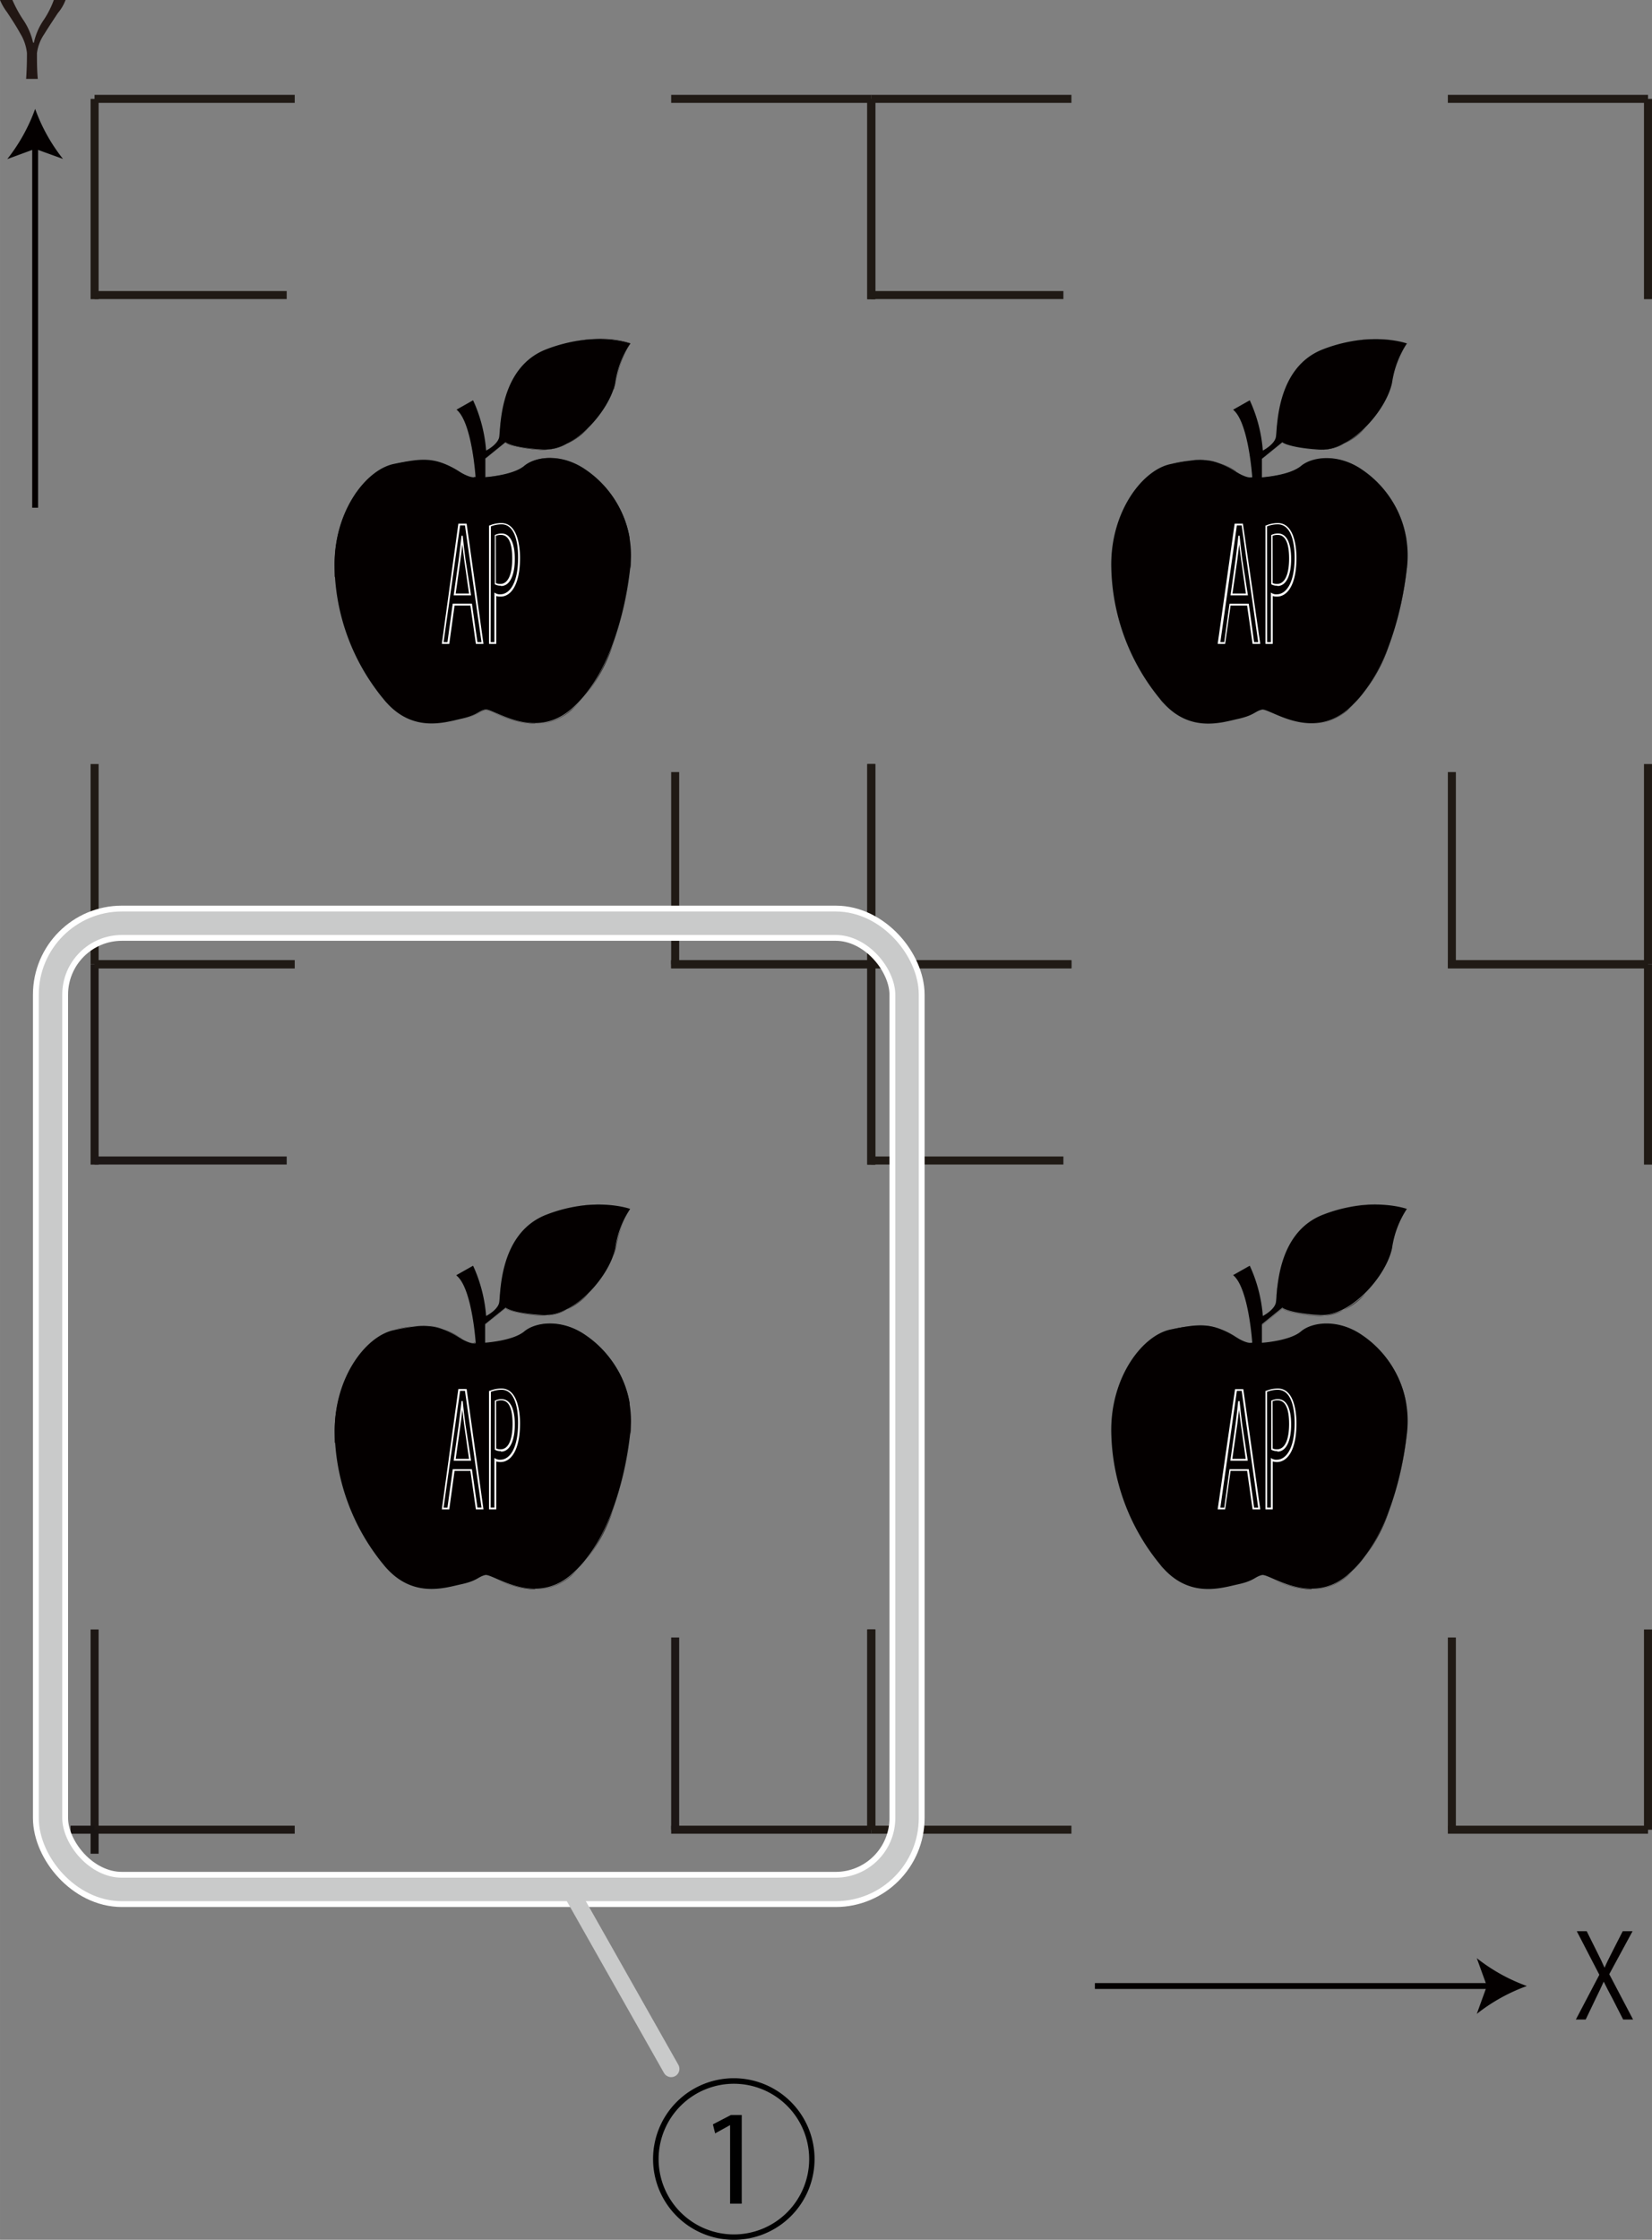 <svg id="レイヤー_1" data-name="レイヤー 1" xmlns="http://www.w3.org/2000/svg" width="70.52mm" height="95.56mm" viewBox="0 0 199.89 270.87"><rect x="0" y="0" width="199.89" height="270.87" fill="#808080" stroke="none"/><defs><style>.cls-1{fill:#1d1714;}.cls-2{fill:#1d1716;}.cls-3{fill:#191412;}.cls-4{fill:#040000;}.cls-5{fill:#fff;}.cls-6{fill:#201a15;}.cls-7{fill:#221714;fill-rule:evenodd;}.cls-10,.cls-11,.cls-8,.cls-9{fill:none;stroke-miterlimit:10;}.cls-8{stroke:#040000;stroke-width:0.71px;}.cls-9{stroke:#fff;stroke-width:4.25px;}.cls-10,.cls-11{stroke:#c9caca;}.cls-10{stroke-width:2.84px;}.cls-11{stroke-linecap:round;stroke-width:2px;}</style></defs><rect class="cls-1" x="10.96" y="197.06" width="0.97" height="24.22"/><rect class="cls-1" x="104.94" y="197.06" width="0.97" height="24.22"/><rect class="cls-1" x="10.96" y="116.62" width="0.97" height="24.22"/><rect class="cls-1" x="104.94" y="116.62" width="0.97" height="24.22"/><rect class="cls-1" x="11.44" y="220.79" width="24.22" height="0.97"/><rect class="cls-1" x="11.44" y="116.13" width="24.22" height="0.97"/><rect class="cls-1" x="81.21" y="220.79" width="24.22" height="0.97"/><rect class="cls-1" x="81.21" y="116.13" width="24.22" height="0.97"/><rect class="cls-2" x="81.21" y="198.03" width="0.97" height="23.25"/><rect class="cls-2" x="11.44" y="139.86" width="23.25" height="0.97"/><rect class="cls-3" x="10.96" y="221.28" width="0.97" height="2.9"/><rect class="cls-3" x="8.54" y="220.79" width="2.9" height="0.97"/><path class="cls-4" d="M149.22,49.54l2-1.13a17.64,17.64,0,0,1,1.58,6.08s1.35-.69,1.57-1.58-.11-8.44,5.74-10.68,10.12-.69,10.12-.69a11.71,11.71,0,0,0-1.79,4.74c-.69,3.36-5,8.32-8.78,8.09s-4.5-.89-4.5-.89l-2.47,2v2.25s3.37-.23,4.72-1.37,4.5-1.57,7.42.45a12.52,12.52,0,0,1,5.4,11.93c-.68,5.85-2.7,13.27-7.19,17.08s-9.46-.22-10.35,0-.9.68-2.93,1.13-6.07,1.8-9.45-2.48a25.81,25.81,0,0,1-5.85-16.2c0-6.52,3.83-11.47,7.2-12.15s4.95-.89,7.86.91c0,0,1.35.89,2,.68,0,0-.44-6.73-2.35-8.19"/><path class="cls-4" d="M158.7,87.52A11.72,11.72,0,0,1,154,86.3a4.65,4.65,0,0,0-1.25-.44h-.08a3,3,0,0,0-.82.34,6.63,6.63,0,0,1-2.11.78l-.46.11-1,.22,1-.22.46-.11a6.63,6.63,0,0,0,2.11-.78,3,3,0,0,1,.82-.34h.08a4.33,4.33,0,0,1,1.25.44,11.72,11.72,0,0,0,4.66,1.22,6.52,6.52,0,0,0,4.36-1.65c5.22-4.44,6.77-13.44,7.19-17.08.05-.4.08-.79.09-1.16a11.5,11.5,0,0,1-.08,1.16,40.38,40.38,0,0,1-2.17,9.31,18.8,18.8,0,0,1-5,7.79,6.56,6.56,0,0,1-4.36,1.63m-17.92-2.46a4.77,4.77,0,0,1-.45-.54c-.31-.39-.61-.79-.9-1.19.29.4.59.8.9,1.19q.22.28.45.54m-6.26-15.27c0-.48,0-1,0-1.47a16.3,16.3,0,0,1,.65-4.55,14.14,14.14,0,0,1,1.69-3.71l.34-.53a4.79,4.79,0,0,0-.34.53,15.35,15.35,0,0,0-2.34,8.26c0,.5,0,1,0,1.47m35.67-4.6a12.86,12.86,0,0,0-5.34-8.34,7.52,7.52,0,0,0-4.3-1.41,5.06,5.06,0,0,0-3.12,1,6.89,6.89,0,0,1-2.87,1.1,16.44,16.44,0,0,1-1.85.25V55.5l2.47-2a2.26,2.26,0,0,0,.82.37,15.79,15.79,0,0,0,3.68.53h.24a8.05,8.05,0,0,0,5.33-2.7c.29-.3.58-.61.85-.93-.27.32-.56.63-.85.93a10.72,10.72,0,0,1-2.68,2,5.69,5.69,0,0,1-2.89.69,15.78,15.78,0,0,1-3.68-.52,2.16,2.16,0,0,1-.82-.36l-2.47,2v2.25a16.44,16.44,0,0,0,1.85-.25,7,7,0,0,0,2.87-1.1,5.05,5.05,0,0,1,3.12-.95,7.43,7.43,0,0,1,4.3,1.4,13.16,13.16,0,0,1,4.06,4.53,12.42,12.42,0,0,1,1.2,3.35c0,.15,0,.31.08.46m-18.85-7.4a2,2,0,0,1-.43-.07,1.21,1.21,0,0,0,.68,0,32.39,32.39,0,0,0-.47-3.56,17.53,17.53,0,0,0-.73-2.76,4.34,4.34,0,0,0-1.17-1.9l2-1.12a15.2,15.2,0,0,1,.71,1.77,18,18,0,0,1,.87,4.3,2.59,2.59,0,0,0,.27-.15,2.59,2.59,0,0,1-.27.15,18,18,0,0,0-.87-4.3,15.2,15.2,0,0,0-.71-1.77l-2,1.12a4.43,4.43,0,0,1,1.18,1.9,18.66,18.66,0,0,1,.72,2.76,35.16,35.16,0,0,1,.46,3.55.69.69,0,0,1-.24,0m-1.44-.5-.34-.21c-2.91-1.8-4.52-1.58-7.86-.91l-.34.09.34-.09a15.42,15.42,0,0,1,4.1-.47,8.23,8.23,0,0,1,3.76,1.36,1.61,1.61,0,0,0,.34.23M154,53.63a1.69,1.69,0,0,0,.42-.72,6.2,6.2,0,0,0,.08-.74c0-.51.1-1.21.22-2-.12.8-.18,1.5-.22,2a6.2,6.2,0,0,1-.08.74,1.69,1.69,0,0,1-.42.72m14.25-6.51a5.25,5.25,0,0,0,.23-.84,15.69,15.69,0,0,1,1.16-3.63,5.74,5.74,0,0,1,.64-1.1,11.15,11.15,0,0,0-2.86-.5,17.31,17.31,0,0,0-7.26,1.18,7,7,0,0,0-1.29.64,7,7,0,0,1,1.29-.64,18.31,18.31,0,0,1,4.05-1.06,16.4,16.4,0,0,1,3.21-.13,11.59,11.59,0,0,1,2.86.5,6.42,6.42,0,0,0-.64,1.1,15.45,15.45,0,0,0-1.16,3.64,5.25,5.25,0,0,1-.23.84"/><path class="cls-5" d="M152.49,77.87h-.93l-.66-4.64h-2l-.66,4.64h-.9l2.05-14.54h1Zm-.74-.21h.49l-2-14.12h-.58l-2,14.12h.47l.64-4.65h2.33ZM151,72h-2.11l.63-4.45c.11-.88.23-1.8.31-2.67v-.09H150v.09c.08.83.18,1.71.31,2.74Zm-1.87-.22h1.62l-.58-4.13c-.09-.65-.16-1.25-.23-1.82-.06.59-.14,1.18-.21,1.76Z"/><path class="cls-5" d="M154,77.87h-.88V63.55l.06,0a3.78,3.78,0,0,1,1.44-.29c2,0,2.25,2.94,2.25,4.21,0,3.45-1.21,4.68-2.35,4.68a1.55,1.55,0,0,1-.52-.07Zm-.68-.21h.46v-6l.16.1a1,1,0,0,0,.57.11c1,0,2.14-1.17,2.14-4.46,0-1.2-.2-4-2.05-4a3.53,3.53,0,0,0-1.29.25Zm1.21-6.83a1.27,1.27,0,0,1-.71-.17l0,0V64.68l.05,0a1.8,1.8,0,0,1,.79-.16c1,0,1.57,1.12,1.57,3.08s-.59,3.27-1.65,3.27Zm-.54-.32a1.12,1.12,0,0,0,.54.11c.92,0,1.45-1.13,1.45-3.08s-.5-2.85-1.37-2.85a1.5,1.5,0,0,0-.63.11Z"/><rect class="cls-6" x="104.94" y="92.4" width="0.97" height="24.22"/><rect class="cls-6" x="198.92" y="92.4" width="0.97" height="24.22"/><rect class="cls-6" x="104.94" y="11.96" width="0.97" height="24.22"/><rect class="cls-6" x="198.92" y="11.96" width="0.97" height="24.22"/><rect class="cls-6" x="105.42" y="116.13" width="24.22" height="0.97"/><rect class="cls-6" x="105.42" y="11.47" width="24.22" height="0.97"/><rect class="cls-6" x="175.19" y="116.13" width="24.22" height="0.97"/><rect class="cls-6" x="175.19" y="11.47" width="24.22" height="0.97"/><rect class="cls-6" x="175.19" y="93.37" width="0.97" height="23.25"/><rect class="cls-6" x="105.42" y="35.2" width="23.25" height="0.97"/><path class="cls-4" d="M55.24,49.54l2-1.13a17.8,17.8,0,0,1,1.58,6.08s1.36-.69,1.57-1.58-.11-8.44,5.74-10.68,10.12-.69,10.12-.69a11.6,11.6,0,0,0-1.8,4.73c-.67,3.35-4.94,8.32-8.77,8.09s-4.5-.9-4.5-.9l-2.48,2v2.25s3.38-.23,4.73-1.37,4.5-1.57,7.42.45a12.52,12.52,0,0,1,5.4,11.93c-.68,5.85-2.7,13.27-7.2,17.08s-9.44-.22-10.35,0-.9.68-2.92,1.13-6.07,1.8-9.45-2.48a25.75,25.75,0,0,1-5.85-16.2c0-6.52,3.83-11.47,7.2-12.15s4.95-.9,7.86.91c0,0,1.37.89,2,.68,0,0-.43-6.72-2.34-8.18"/><path class="cls-4" d="M64.72,87.52a11.67,11.67,0,0,1-4.66-1.22,4.53,4.53,0,0,0-1.25-.44h-.09a3.39,3.39,0,0,0-.81.34A6.63,6.63,0,0,1,55.8,87l-.46.11c-.31.07-.65.15-1,.22l1-.22L55.8,87a6.63,6.63,0,0,0,2.11-.78,3.39,3.39,0,0,1,.81-.34h.09a4.23,4.23,0,0,1,1.25.44,11.67,11.67,0,0,0,4.66,1.22,6.48,6.48,0,0,0,4.35-1.65c5.23-4.44,6.78-13.44,7.2-17.08,0-.4.07-.79.09-1.16a9.2,9.2,0,0,1-.09,1.16,40.36,40.36,0,0,1-2.16,9.31,18.71,18.71,0,0,1-5,7.79,6.51,6.51,0,0,1-4.35,1.63M46.81,85.06a6.2,6.2,0,0,1-.46-.54c-.3-.39-.6-.79-.89-1.19.28.4.58.8.89,1.19.15.19.3.37.46.54M40.54,69.79c0-.48,0-1,0-1.47a16.49,16.49,0,0,1,.65-4.57A14.44,14.44,0,0,1,42.83,60c.12-.18.24-.34.35-.52a5.91,5.91,0,0,0-.35.52,15.49,15.49,0,0,0-2.33,8.27c0,.51,0,1,0,1.48m35.65-4.6a12.82,12.82,0,0,0-5.33-8.34,7.57,7.57,0,0,0-4.3-1.41,5,5,0,0,0-3.12,1,7,7,0,0,1-2.87,1.1,16.94,16.94,0,0,1-1.86.25V55.5l2.48-2a2.1,2.1,0,0,0,.82.37,16.44,16.44,0,0,0,3.69.54h.24a8.09,8.09,0,0,0,5.33-2.71c.29-.3.58-.61.84-.93q-.4.49-.84.93a11.2,11.2,0,0,1-2.68,2,5.73,5.73,0,0,1-2.89.68A15.87,15.87,0,0,1,62,53.84a2,2,0,0,1-.81-.36l-2.47,2v2.25a16.44,16.44,0,0,0,1.85-.25,7,7,0,0,0,2.87-1.1,5,5,0,0,1,3.12-.95,7.43,7.43,0,0,1,4.3,1.4,13.15,13.15,0,0,1,2.18,1.9,12.81,12.81,0,0,1,1.87,2.63,12.11,12.11,0,0,1,1.21,3.35,3.62,3.62,0,0,1,.06.46m-18.85-7.4a1.94,1.94,0,0,1-.42-.07,1.13,1.13,0,0,0,.68,0,32.39,32.39,0,0,0-.47-3.56,16.48,16.48,0,0,0-.72-2.76,4.34,4.34,0,0,0-1.17-1.9l2-1.12a12.29,12.29,0,0,1,.7,1.77,17.58,17.58,0,0,1,.88,4.3,2.06,2.06,0,0,0,.26-.15l-.26.15a17.58,17.58,0,0,0-.88-4.3,13.57,13.57,0,0,0-.7-1.77l-2,1.12a4.34,4.34,0,0,1,1.17,1.9,17.53,17.53,0,0,1,.73,2.76,35.16,35.16,0,0,1,.46,3.55.69.69,0,0,1-.24,0Zm-1.43-.5-.34-.21c-2.92-1.8-4.52-1.58-7.86-.91l-.34.09.34-.09a15.42,15.42,0,0,1,4.1-.47,8.27,8.27,0,0,1,3.76,1.36l.35.23ZM60,53.63a1.71,1.71,0,0,0,.43-.72,6.2,6.2,0,0,0,.08-.74c0-.51.1-1.21.22-2-.12.8-.18,1.5-.22,2a6.2,6.2,0,0,1-.08.74,1.78,1.78,0,0,1-.41.72Zm14.26-6.51c.09-.28.17-.56.23-.84a15.2,15.2,0,0,1,1.15-3.63,5.79,5.79,0,0,1,.65-1.1,11.22,11.22,0,0,0-2.87-.5,17.22,17.22,0,0,0-7.24,1.18,7,7,0,0,0-1.29.64,7,7,0,0,1,1.29-.64,18.16,18.16,0,0,1,4-1.06A16.3,16.3,0,0,1,73.4,41a11.6,11.6,0,0,1,2.87.51,5.74,5.74,0,0,0-.64,1.1,14.88,14.88,0,0,0-1.14,3.63c-.07.28-.15.56-.25.84Z"/><path class="cls-5" d="M58.5,77.87h-.92l-.66-4.64H55l-.64,4.64h-.9l2-14.54h1Zm-.73-.21h.49l-2-14.12h-.59l-2,14.12h.47L54.78,73H57.1ZM57,72H54.89l.63-4.45c.11-.88.22-1.8.31-2.67v-.09H56v.09c.08.83.18,1.71.32,2.74Zm-1.86-.22h1.61l-.59-4.13c-.08-.65-.15-1.25-.22-1.82-.06.59-.14,1.18-.21,1.76Z"/><path class="cls-5" d="M60.05,77.87h-.88V63.55l.07,0a3.69,3.69,0,0,1,1.43-.29c2,0,2.25,2.94,2.25,4.21,0,3.45-1.21,4.68-2.34,4.68a1.58,1.58,0,0,1-.53-.07Zm-.68-.21h.45v-6l.17.1a1,1,0,0,0,.57.11c1,0,2.13-1.17,2.13-4.46,0-1.2-.19-4-2-4a3.57,3.57,0,0,0-1.29.25Zm1.21-6.83a1.33,1.33,0,0,1-.71-.17l0,0V64.68l.06,0a1.76,1.76,0,0,1,.78-.16c1,0,1.58,1.12,1.58,3.08s-.6,3.27-1.65,3.27ZM60,70.51a1.12,1.12,0,0,0,.54.11c.92,0,1.44-1.13,1.44-3.08s-.49-2.85-1.36-2.85a1.5,1.5,0,0,0-.63.11Z"/><rect class="cls-6" x="10.96" y="92.4" width="0.97" height="24.22"/><rect class="cls-6" x="104.94" y="92.4" width="0.97" height="24.22"/><rect class="cls-6" x="10.96" y="11.96" width="0.97" height="24.22"/><rect class="cls-6" x="104.94" y="11.96" width="0.97" height="24.22"/><rect class="cls-6" x="11.44" y="116.13" width="24.22" height="0.97"/><rect class="cls-6" x="11.44" y="11.47" width="24.22" height="0.97"/><rect class="cls-6" x="81.21" y="116.13" width="24.22" height="0.97"/><rect class="cls-6" x="81.21" y="11.47" width="24.22" height="0.97"/><rect class="cls-6" x="81.21" y="93.37" width="0.97" height="23.25"/><rect class="cls-6" x="11.44" y="35.2" width="23.25" height="0.97"/><path class="cls-4" d="M149.22,154.2l2-1.13a17.64,17.64,0,0,1,1.58,6.08s1.35-.69,1.57-1.58-.11-8.43,5.74-10.68,10.12-.69,10.12-.69a11.62,11.62,0,0,0-1.79,4.74c-.69,3.37-5,8.32-8.78,8.09s-4.5-.89-4.5-.89l-2.47,2v2.25s3.37-.22,4.72-1.37,4.5-1.57,7.42.45a12.52,12.52,0,0,1,5.4,11.93c-.68,5.85-2.7,13.27-7.19,17.08s-9.46-.22-10.35,0-.9.69-2.93,1.13-6.07,1.8-9.45-2.48a25.81,25.81,0,0,1-5.85-16.2c0-6.52,3.83-11.47,7.2-12.15s4.95-.9,7.86.9c0,0,1.35.9,2,.69,0,0-.44-6.72-2.35-8.19"/><path class="cls-4" d="M158.7,192.18A11.72,11.72,0,0,1,154,191a4.33,4.33,0,0,0-1.25-.44h-.08a3,3,0,0,0-.82.34,6.63,6.63,0,0,1-2.11.78l-.46.1c-.31.08-.65.16-1,.23.36-.07.68-.15,1-.23l.46-.1a6.63,6.63,0,0,0,2.11-.78,3,3,0,0,1,.82-.34h.08A4.33,4.33,0,0,1,154,191a11.72,11.72,0,0,0,4.66,1.22,6.63,6.63,0,0,0,4.36-1.65c5.22-4.45,6.77-13.44,7.19-17.09a11.55,11.55,0,0,0,.09-1.16,11.3,11.3,0,0,1-.08,1.16,40.26,40.26,0,0,1-2.17,9.31,18.73,18.73,0,0,1-5,7.79,6.56,6.56,0,0,1-4.36,1.64m-17.92-2.46a4.77,4.77,0,0,1-.45-.54c-.31-.39-.61-.79-.9-1.19.29.4.59.8.9,1.19q.22.28.45.54m-6.26-15.25c0-.49,0-1,0-1.47a16.37,16.37,0,0,1,.65-4.56,14.14,14.14,0,0,1,1.69-3.71l.34-.52a5.8,5.8,0,0,0-.34.52,15.41,15.41,0,0,0-2.34,8.27c0,.47,0,1,0,1.47m35.67-4.61a12.92,12.92,0,0,0-5.34-8.34,7.52,7.52,0,0,0-4.3-1.41,5,5,0,0,0-3.12,1,6.62,6.62,0,0,1-2.87,1.1,16.44,16.44,0,0,1-1.85.25v-2.25l2.47-2a2.24,2.24,0,0,0,.82.36,16.36,16.36,0,0,0,3.68.54h.24a8.07,8.07,0,0,0,5.33-2.71c.29-.3.58-.61.85-.93-.27.32-.56.64-.85.93a11.16,11.16,0,0,1-2.68,2,5.58,5.58,0,0,1-2.89.68,15.79,15.79,0,0,1-3.68-.53,2.24,2.24,0,0,1-.82-.36l-2.47,2v2.25a16.47,16.47,0,0,0,1.85-.26,6.89,6.89,0,0,0,2.87-1.09,5.08,5.08,0,0,1,3.12-1,7.52,7.52,0,0,1,4.3,1.41,13.09,13.09,0,0,1,2.18,1.89,13.32,13.32,0,0,1,1.88,2.64,12.42,12.42,0,0,1,1.2,3.35c0,.16,0,.3.08.47Zm-18.85-7.41a2,2,0,0,1-.43-.07,1.21,1.21,0,0,0,.68,0,35.73,35.73,0,0,0-.46-3.56,17.7,17.7,0,0,0-.73-2.75,4.22,4.22,0,0,0-1.17-1.9l2-1.12a13.62,13.62,0,0,1,.71,1.77,18,18,0,0,1,.87,4.3,2.59,2.59,0,0,0,.27-.15,2.59,2.59,0,0,1-.27.15,18,18,0,0,0-.87-4.3,15.2,15.2,0,0,0-.71-1.77l-2,1.12a4.37,4.37,0,0,1,1.18,1.9,18.66,18.66,0,0,1,.72,2.76,32.51,32.51,0,0,1,.46,3.55.73.73,0,0,1-.25,0m-1.44-.51a2.2,2.2,0,0,1-.34-.21c-2.91-1.79-4.52-1.57-7.86-.89l-.34.08.34-.08a15.08,15.08,0,0,1,4.1-.48,8.23,8.23,0,0,1,3.76,1.36l.34.22m4.07-3.65a1.69,1.69,0,0,0,.42-.72,6,6,0,0,0,.08-.74c0-.5.1-1.21.22-2-.12.8-.18,1.5-.22,2a6,6,0,0,1-.08.74,1.69,1.69,0,0,1-.42.72m14.25-6.51a5.25,5.25,0,0,0,.23-.84,15.84,15.84,0,0,1,1.16-3.63,5.74,5.74,0,0,1,.64-1.1,11.15,11.15,0,0,0-2.86-.5,17.31,17.31,0,0,0-7.26,1.18,7,7,0,0,0-1.29.64,7,7,0,0,1,1.29-.64,18.31,18.31,0,0,1,4.05-1.06,15.66,15.66,0,0,1,3.21-.12,11.15,11.15,0,0,1,2.86.5,5.74,5.74,0,0,0-.64,1.1,15.84,15.84,0,0,0-1.16,3.63,5.25,5.25,0,0,1-.23.84"/><path class="cls-5" d="M152.49,182.53h-.93l-.66-4.65h-2l-.66,4.65h-.9L149.44,168h1Zm-.74-.2h.49l-2-14.13h-.58l-2,14.13h.47l.64-4.65h2.33Zm-.77-5.68h-2.11l.63-4.44c.11-.89.23-1.8.31-2.67v-.09H150v.09c.08.83.18,1.71.31,2.74Zm-1.87-.22h1.62l-.58-4.12c-.09-.65-.16-1.26-.23-1.82-.06.58-.14,1.17-.21,1.76Z"/><path class="cls-5" d="M154,182.53h-.88V168.21l.06,0a3.78,3.78,0,0,1,1.44-.29c2,0,2.25,2.94,2.25,4.21,0,3.45-1.21,4.68-2.35,4.68a1.86,1.86,0,0,1-.52-.07Zm-.68-.21h.46v-6l.16.1a1,1,0,0,0,.57.11c1,0,2.14-1.17,2.14-4.46,0-1.2-.2-4-2.05-4a3.53,3.53,0,0,0-1.29.25Zm1.21-6.83a1.36,1.36,0,0,1-.71-.17l0,0v-5.95l.05,0a1.67,1.67,0,0,1,.79-.16c1,0,1.57,1.11,1.57,3.06s-.59,3.28-1.65,3.28Zm-.54-.32a1.11,1.11,0,0,0,.54.1c.92,0,1.45-1.12,1.45-3.07s-.5-2.85-1.37-2.85a1.5,1.5,0,0,0-.63.11Z"/><rect class="cls-6" x="104.94" y="197.06" width="0.97" height="24.22"/><rect class="cls-6" x="198.92" y="197.06" width="0.97" height="24.22"/><rect class="cls-6" x="104.94" y="116.62" width="0.97" height="24.22"/><rect class="cls-6" x="198.92" y="116.62" width="0.97" height="24.22"/><rect class="cls-6" x="105.42" y="220.79" width="24.22" height="0.97"/><rect class="cls-6" x="105.42" y="116.13" width="24.22" height="0.97"/><rect class="cls-6" x="175.19" y="220.79" width="24.22" height="0.97"/><rect class="cls-6" x="175.19" y="116.13" width="24.22" height="0.97"/><rect class="cls-6" x="175.19" y="198.03" width="0.97" height="23.25"/><rect class="cls-6" x="105.42" y="139.86" width="23.25" height="0.97"/><path class="cls-4" d="M55.24,154.2l2-1.13a17.8,17.8,0,0,1,1.58,6.08s1.36-.69,1.57-1.58-.11-8.43,5.74-10.68,10.12-.69,10.12-.69a11.42,11.42,0,0,0-1.8,4.73c-.67,3.38-4.94,8.32-8.77,8.1s-4.5-.9-4.5-.9l-2.48,2v2.25s3.38-.22,4.73-1.36,4.5-1.58,7.42.44a12.53,12.53,0,0,1,5.4,11.93c-.68,5.85-2.7,13.27-7.2,17.09s-9.44-.23-10.35,0-.9.68-2.92,1.12-6.07,1.8-9.45-2.47A25.8,25.8,0,0,1,40.5,173c0-6.53,3.83-11.48,7.2-12.15s4.95-.9,7.86.9c0,0,1.37.89,2,.68,0,0-.43-6.71-2.34-8.18"/><path class="cls-4" d="M64.72,192.18A11.67,11.67,0,0,1,60.06,191a4.53,4.53,0,0,0-1.25-.44h-.09a3,3,0,0,0-.81.34,6.63,6.63,0,0,1-2.11.78l-.46.1c-.31.08-.65.16-1,.23.36-.07.69-.15,1-.23l.46-.1a6.63,6.63,0,0,0,2.11-.78,3,3,0,0,1,.81-.34h.09a4.65,4.65,0,0,1,1.25.44,11.67,11.67,0,0,0,4.66,1.22,6.58,6.58,0,0,0,4.35-1.65c5.23-4.45,6.78-13.44,7.2-17.09,0-.39.07-.78.09-1.16a9.06,9.06,0,0,1-.09,1.16,40.24,40.24,0,0,1-2.16,9.31,18.65,18.65,0,0,1-5,7.79,6.52,6.52,0,0,1-4.35,1.64m-17.91-2.46a6.2,6.2,0,0,1-.46-.54c-.3-.39-.6-.79-.89-1.19.28.4.58.8.89,1.19.15.19.3.37.46.54m-6.27-15.25c0-.49,0-1,0-1.47a16.37,16.37,0,0,1,.65-4.56,14.44,14.44,0,0,1,1.68-3.71l.35-.52a5.91,5.91,0,0,0-.35.52A15.49,15.49,0,0,0,40.5,173c0,.47,0,1,0,1.47m35.65-4.62a12.85,12.85,0,0,0-5.33-8.34,7.57,7.57,0,0,0-4.29-1.4,5,5,0,0,0-3.12,1,6.67,6.67,0,0,1-2.87,1.1,16.31,16.31,0,0,1-1.86.25v-2.25l2.48-2a2.19,2.19,0,0,0,.81.36,16.44,16.44,0,0,0,3.69.54h.24a8.09,8.09,0,0,0,5.33-2.71c.29-.3.58-.61.84-.93-.27.32-.55.64-.84.93a10.9,10.9,0,0,1-2.68,2,5.63,5.63,0,0,1-2.89.68,15.88,15.88,0,0,1-3.69-.53,2.19,2.19,0,0,1-.81-.36l-2.47,2v2.25a16.47,16.47,0,0,0,1.85-.26,6.89,6.89,0,0,0,2.87-1.09,5.08,5.08,0,0,1,3.12-1,7.52,7.52,0,0,1,4.3,1.41,12.7,12.7,0,0,1,2.18,1.89A12.88,12.88,0,0,1,74.92,166a12.11,12.11,0,0,1,1.21,3.35,3.78,3.78,0,0,1,.06.47m-18.85-7.4a1.94,1.94,0,0,1-.42-.07,1.13,1.13,0,0,0,.68,0,33,33,0,0,0-.47-3.56,16.62,16.62,0,0,0-.72-2.75,4.22,4.22,0,0,0-1.17-1.9l2-1.12a12.29,12.29,0,0,1,.7,1.77,17.58,17.58,0,0,1,.88,4.3,2.06,2.06,0,0,0,.26-.15,1.35,1.35,0,0,1-.26.15,17.58,17.58,0,0,0-.88-4.3,13.57,13.57,0,0,0-.7-1.77l-2,1.12a4.27,4.27,0,0,1,1.17,1.9,17.53,17.53,0,0,1,.73,2.76,35.16,35.16,0,0,1,.46,3.55.67.67,0,0,1-.24,0Zm-1.43-.51a2.39,2.39,0,0,1-.34-.21c-2.92-1.79-4.52-1.57-7.86-.89l-.34.08.34-.08a15.08,15.08,0,0,1,4.1-.48,8.27,8.27,0,0,1,3.76,1.36l.35.22ZM60,158.29a1.71,1.71,0,0,0,.43-.72,6,6,0,0,0,.08-.74c0-.5.1-1.21.22-2-.12.8-.18,1.5-.22,2a6,6,0,0,1-.08.74,1.78,1.78,0,0,1-.41.72Zm14.26-6.51c.09-.28.17-.56.23-.84a15.2,15.2,0,0,1,1.15-3.63,5.79,5.79,0,0,1,.65-1.1,11.22,11.22,0,0,0-2.87-.5,17.31,17.31,0,0,0-7.26,1.18,7.37,7.37,0,0,0-1.29.64,7,7,0,0,1,1.29-.64,18.45,18.45,0,0,1,4.05-1.06,15.69,15.69,0,0,1,3.21-.12,11.22,11.22,0,0,1,2.87.5,6.37,6.37,0,0,0-.65,1.1,15.28,15.28,0,0,0-1.12,3.63,8.11,8.11,0,0,1-.25.84Z"/><path class="cls-5" d="M58.5,182.53h-.92l-.66-4.65H55l-.64,4.65h-.9l2-14.55h1Zm-.73-.21h.49l-2-14.12h-.59l-2,14.13h.47l.64-4.65H57.1ZM57,176.65H54.89l.63-4.45c.11-.88.22-1.8.31-2.66v-.1H56v.1c.08.83.18,1.71.32,2.73Zm-1.86-.22h1.61l-.59-4.13c-.08-.65-.15-1.25-.22-1.82-.06.59-.14,1.18-.21,1.76Z"/><path class="cls-5" d="M60.05,182.53h-.88V168.21l.07,0a3.69,3.69,0,0,1,1.43-.29c2,0,2.25,2.94,2.25,4.21,0,3.45-1.21,4.68-2.34,4.68a1.88,1.88,0,0,1-.53-.07Zm-.68-.21h.45v-6l.17.1a1,1,0,0,0,.57.11c1,0,2.13-1.17,2.13-4.46,0-1.2-.19-4-2-4a3.57,3.57,0,0,0-1.29.25Zm1.21-6.83a1.33,1.33,0,0,1-.71-.17l0,0v-5.95l.06,0a1.63,1.63,0,0,1,.78-.16c1,0,1.58,1.11,1.58,3.06s-.6,3.28-1.65,3.28Zm-.54-.32a1.11,1.11,0,0,0,.54.1c.92,0,1.44-1.12,1.44-3.07s-.49-2.85-1.36-2.85a1.67,1.67,0,0,0-.63.11Z"/><path class="cls-7" d="M7.93,0A5.33,5.33,0,0,1,7,1.58C6.18,2.82,5.63,3.66,5.37,4.1a5.28,5.28,0,0,0-.9,2.33c0,1,0,2,.1,3.11H3.16c.07-1,.1-2,.1-3.12A5.69,5.69,0,0,0,2.42,4C2.1,3.4,1.57,2.56.84,1.46A6.54,6.54,0,0,1,0,0H1.5A15.74,15.74,0,0,0,2.76,2.33,7.88,7.88,0,0,1,4,5.16H4.1A7.63,7.63,0,0,1,5.31,2.38,11.18,11.18,0,0,0,6.51,0Z"/><path class="cls-4" d="M197.6,244.23h-1.2l-1.26-2.47c-.48-.89-.78-1.47-1.09-2.11h0c-.28.64-.56,1.2-1,2.11l-1.18,2.47h-1.19l2.84-5.41-2.73-5.27h1.2l1.3,2.61c.34.67.6,1.21.86,1.81h0c.28-.65.53-1.14.87-1.81l1.33-2.61h1.19l-2.82,5.2Z"/><line class="cls-8" x1="132.48" y1="240.18" x2="180.47" y2="240.18"/><path class="cls-4" d="M184.75,240.18a21.57,21.57,0,0,0-6.06,3.37l1.22-3.37-1.22-3.37a21.57,21.57,0,0,0,6.06,3.37"/><line class="cls-8" x1="4.25" y1="17.46" x2="4.25" y2="61.4"/><path class="cls-4" d="M4.25,13.18A21.57,21.57,0,0,1,.88,19.24L4.25,18l3.37,1.22a21.32,21.32,0,0,1-3.37-6.06"/><rect class="cls-9" x="6.11" y="111.65" width="103.64" height="116.85" rx="8.64"/><rect class="cls-10" x="6.11" y="111.65" width="103.64" height="116.85" rx="8.64"/><path d="M88.8,270.87a9.77,9.77,0,1,1,9.76-9.77A9.76,9.76,0,0,1,88.8,270.87Zm-9.11-9.77A9.11,9.11,0,1,0,88.8,252,9.11,9.11,0,0,0,79.69,261.1ZM88.34,257h0l-1.81,1-.27-1.09,2.18-1.13h1.31V266.5H88.34Z"/><line class="cls-11" x1="68.93" y1="228.5" x2="81.21" y2="250.2"/></svg>